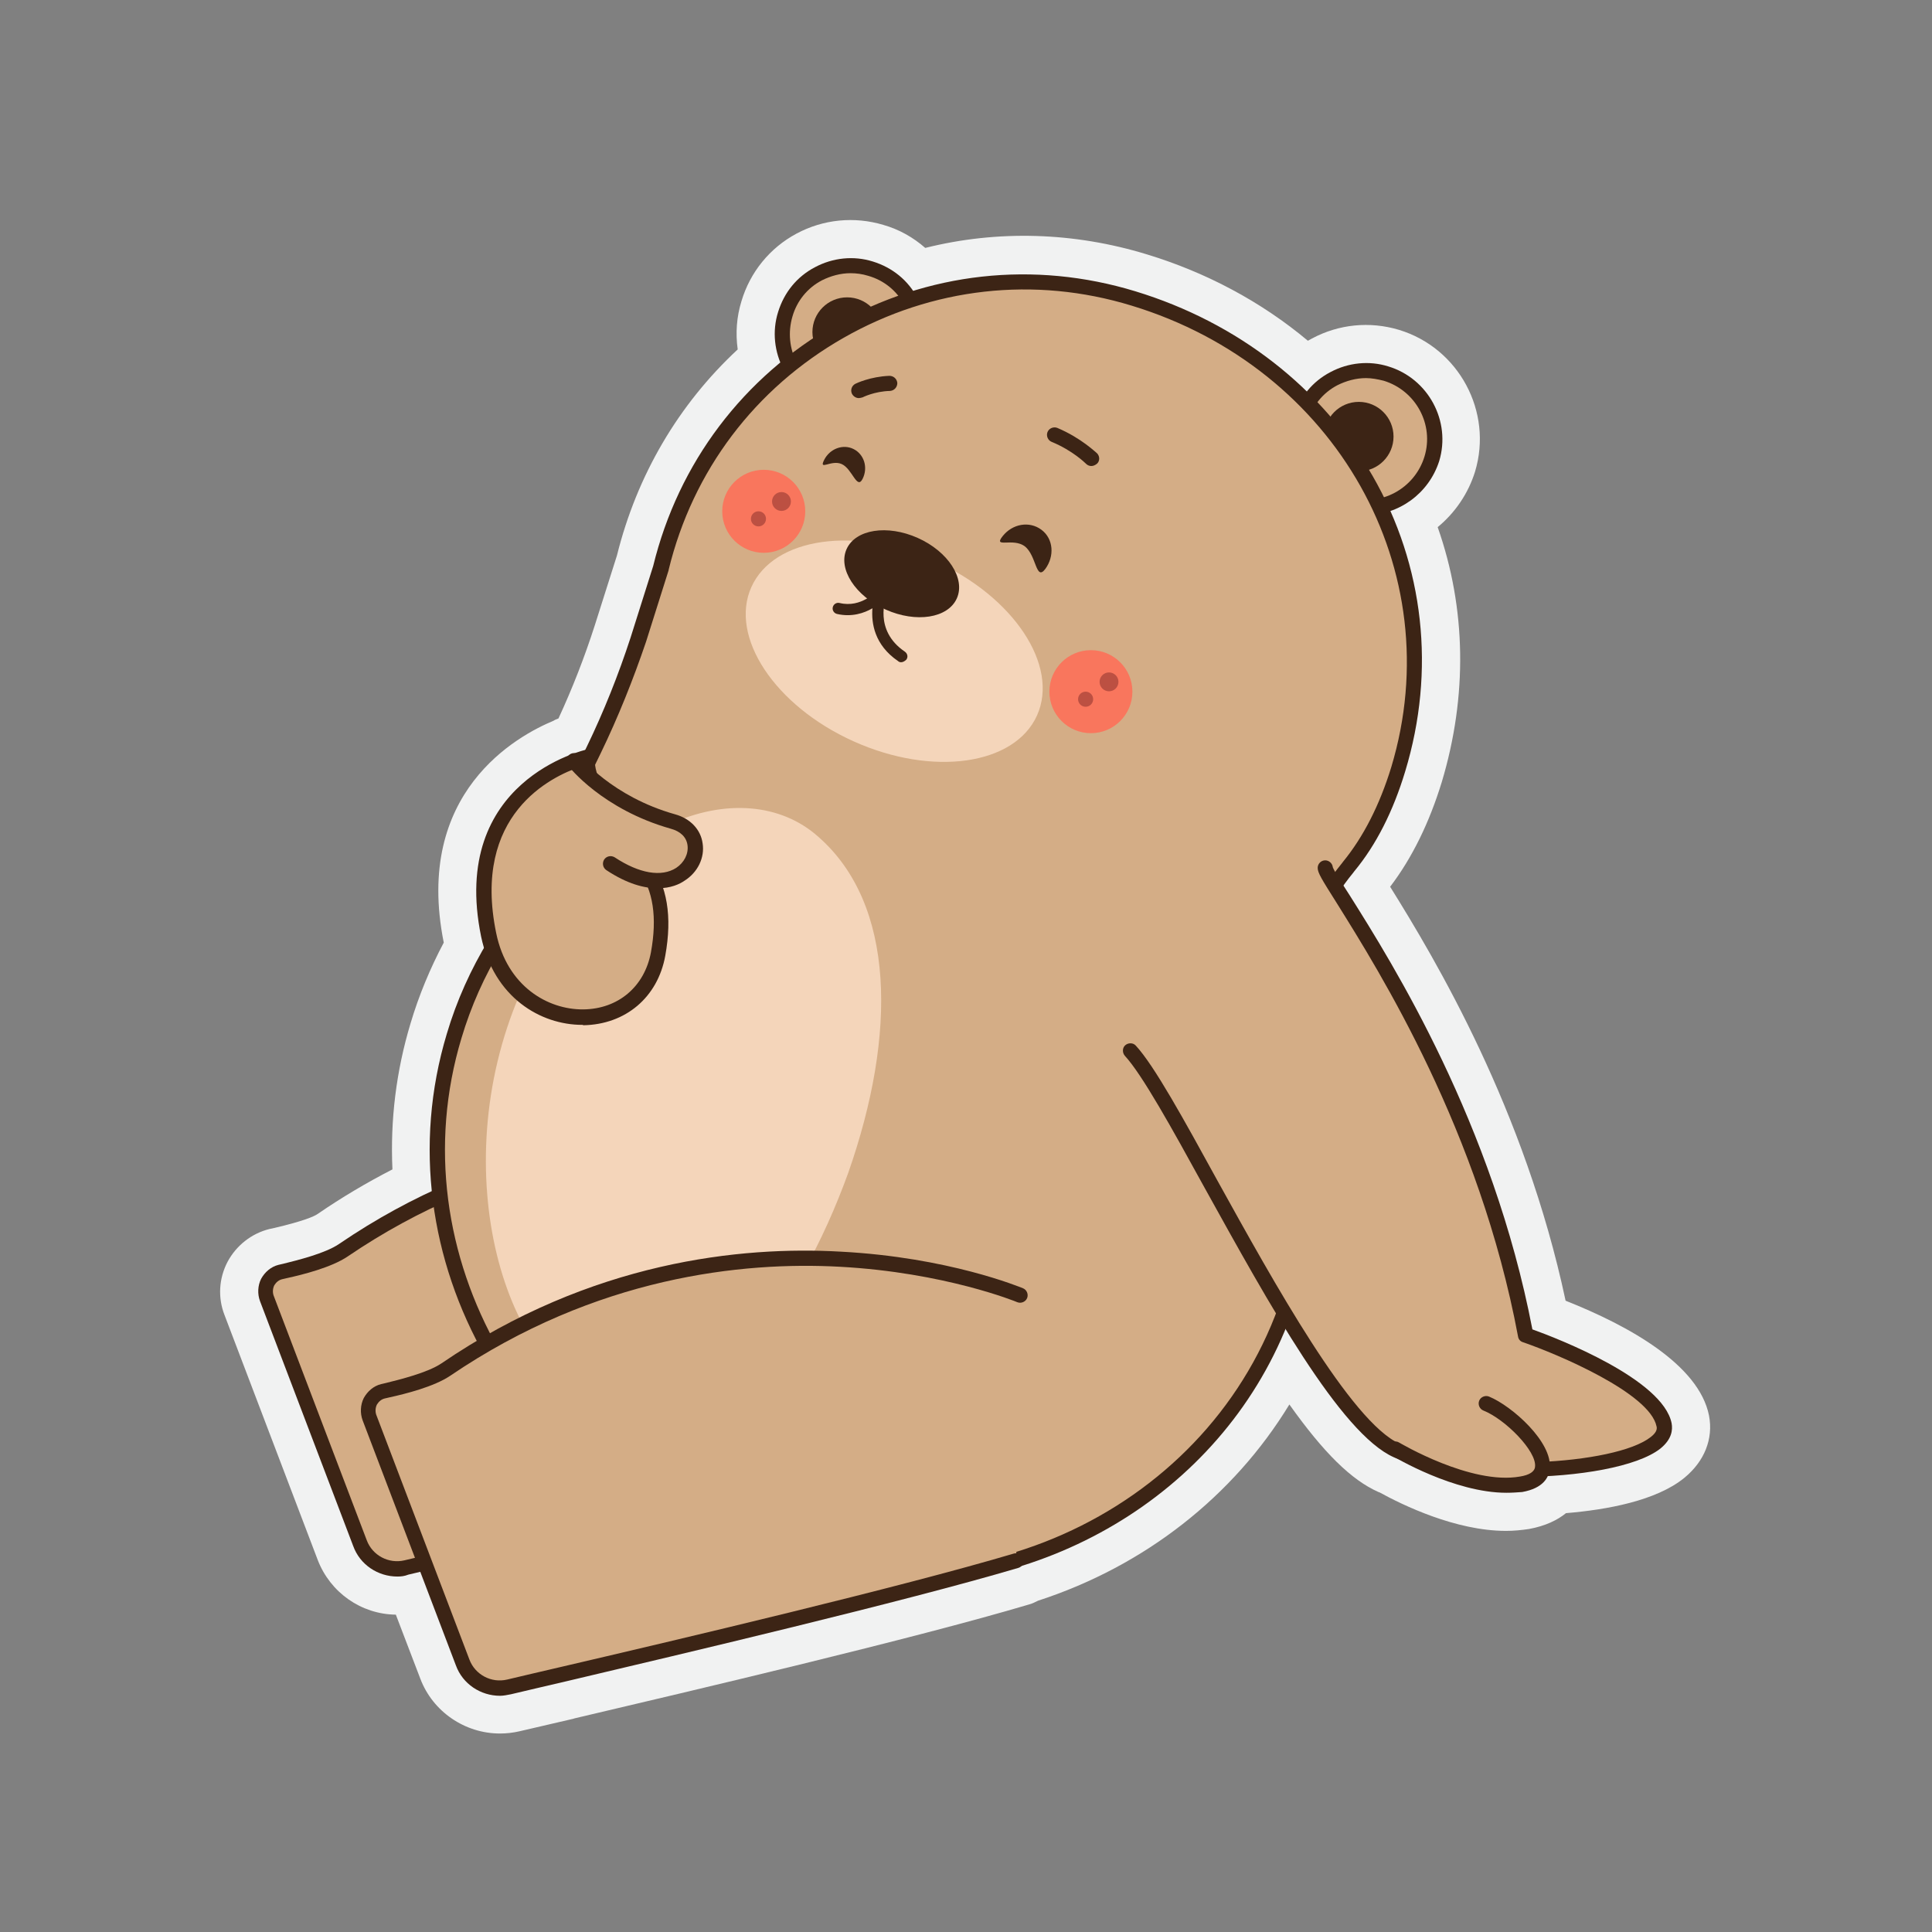 <?xml version="1.0" encoding="utf-8"?>
<!-- Generator: Adobe Illustrator 25.0.0, SVG Export Plug-In . SVG Version: 6.00 Build 0)  -->
<svg version="1.0" id="Layer_1" xmlns="http://www.w3.org/2000/svg" xmlns:xlink="http://www.w3.org/1999/xlink" x="0px" y="0px"
	 viewBox="0 0 512 512" style="enable-background:new 0 0 512 512;" xml:space="preserve">
<rect x="0" y="0" width="512" height="512" fill="#808080" stroke="none"/>
<g>
	<path style="fill:#F1F2F2;" d="M452.9,375.1c-2.7-13.4-21.1-23.7-38-30.4c-10.8-50.7-34.4-90.3-46.5-109.7
		c5.8-7.6,10.4-17,13.7-27.8c6.8-22.7,6.5-45.9-1.1-67.5c4.6-3.8,8.1-8.9,9.9-14.7c4.8-15.9-4.3-32.8-20.2-37.6
		c-7.7-2.3-15.9-1.5-23,2.3c-0.4,0.2-0.7,0.4-1.1,0.6c-12.3-10.3-26.9-18.1-42.7-22.9c-19.3-5.9-39.5-6.5-58.7-1.7
		c-3.2-2.8-6.9-4.9-11.1-6.1c-7.7-2.3-15.9-1.5-23,2.3c-7.1,3.8-12.3,10.2-14.6,17.9c-1.3,4.2-1.6,8.5-1,12.8
		c-15.7,14.6-26.7,33.3-32,54.6l-5.9,18.6c-2.7,8.4-5.9,16.6-9.6,24.6c-0.4,0.2-0.9,0.3-1.3,0.6c-9.6,4-37.1,18.9-29.1,58.8
		c-3.6,6.8-6.6,14-8.8,21.4c-3.8,12.6-5.4,25.6-4.8,38.7c-6.8,3.5-13.4,7.4-19.8,11.8c-1,0.7-3.8,1.9-11.4,3.7
		c-0.5,0.1-1,0.2-1.4,0.3c-4.8,1.2-8.8,4.4-11.1,8.7c-2.3,4.4-2.6,9.5-0.8,14.1l24.7,64.9c3.3,8.6,11.5,14.4,20.7,14.5l6.5,17
		c3.3,8.7,11.8,14.5,21.1,14.5c0,0,0,0,0,0c1.7,0,3.5-0.2,5.2-0.6c3.8-0.9,8.6-2,14.2-3.3l0.3-0.1c31.4-7.4,89.9-21.1,120.5-30.2
		c0.8-0.2,1.6-0.6,2.4-1c28.3-9.2,51.8-27.7,66.6-52c9.1,12.8,16.4,20,23.6,23.2c0.1,0,0.2,0.1,0.3,0.1c6,3.3,20.1,10.2,33.5,10.2
		c2.1,0,4.1-0.2,6.1-0.5c4.4-0.8,7.6-2.4,9.8-4.2c10.9-0.9,23.9-3.3,31.3-9.3C451.7,387.3,454.1,381.3,452.9,375.1z"/>
	<g>
		<g>
			<path style="fill:#D4AD86;" d="M243.2,311.7c0,0-76.3-32-152.3,19.7c-4.5,3-13.3,4.9-16.6,5.8c-3,0.8-4.7,4-3.6,6.9L95.4,409
				c1.9,4.9,7.1,7.7,12.3,6.5c25.8-6.1,100.6-24.1,136.2-34.7"/>
			<path style="fill:#3C2415;" d="M105.3,417.8c-5.1,0-9.9-3.1-11.7-8.1l-24.7-64.9c-0.7-1.9-0.6-4.1,0.3-5.9c1-1.8,2.6-3.2,4.6-3.7
				c0.4-0.1,0.8-0.2,1.3-0.3c3.6-0.9,11-2.7,14.7-5.2c39.7-27.1,79.5-31,105.8-29.6c28.6,1.5,47.5,9.4,48.3,9.7
				c1,0.4,1.5,1.6,1.1,2.6c-0.4,1-1.6,1.5-2.6,1.1c-0.2-0.1-19.2-7.9-47.1-9.4c-25.7-1.4-64.5,2.6-103.2,28.9
				c-4.3,2.9-11.9,4.8-16,5.7c-0.5,0.1-0.9,0.2-1.3,0.3c-0.9,0.2-1.6,0.8-2.1,1.6c-0.4,0.8-0.5,1.8-0.2,2.7l24.7,64.9
				c1.5,4,5.8,6.3,10,5.3c29.2-6.9,101.1-24.2,136.1-34.7c1.1-0.3,2.2,0.3,2.5,1.3c0.3,1.1-0.3,2.2-1.3,2.5
				c-35.1,10.5-107,27.8-136.3,34.7C107.2,417.7,106.3,417.8,105.3,417.8z"/>
		</g>
		<g>
			<g>
				<circle style="fill:#D4AD86;" cx="225.4" cy="88.5" r="18.1"/>
				<path style="fill:#3C2415;" d="M225.4,108.7c-2,0-3.9-0.3-5.8-0.9c-5.2-1.6-9.4-5-11.9-9.8c-2.5-4.7-3.1-10.2-1.5-15.3
					c1.6-5.2,5-9.4,9.8-11.9c4.7-2.5,10.2-3.1,15.3-1.5c5.2,1.6,9.4,5,11.9,9.8c2.5,4.7,3.1,10.2,1.5,15.3c-1.6,5.2-5,9.4-9.8,11.9
					C232,107.9,228.7,108.7,225.4,108.7z M225.4,72.4c-2.6,0-5.2,0.7-7.6,1.9c-3.8,2-6.6,5.4-7.8,9.6c-1.2,4.1-0.8,8.5,1.2,12.3
					c2,3.8,5.4,6.6,9.6,7.8c4.1,1.2,8.5,0.8,12.3-1.2c3.8-2,6.6-5.4,7.8-9.6l0,0c1.2-4.1,0.8-8.5-1.2-12.3c-2-3.8-5.4-6.6-9.6-7.8
					C228.5,72.6,226.9,72.4,225.4,72.4z"/>
			</g>
			<circle style="fill:#3C2415;" cx="224.5" cy="88" r="9.2"/>
		</g>
		<g>
			<circle style="fill:#D4AD86;" cx="362" cy="116.4" r="18.1"/>
			<path style="fill:#3C2415;" d="M362,136.5c-1.9,0-3.9-0.3-5.8-0.9c-5.2-1.6-9.4-5-11.9-9.8c-2.5-4.7-3.1-10.2-1.5-15.3
				c1.6-5.2,5-9.4,9.8-11.9c4.7-2.5,10.2-3.1,15.3-1.5c10.6,3.2,16.7,14.5,13.5,25.1l0,0C378.6,130.9,370.6,136.5,362,136.5z
				 M362,100.2c-2.6,0-5.2,0.7-7.6,1.9c-3.8,2-6.6,5.4-7.8,9.6c-1.2,4.1-0.8,8.5,1.2,12.3c2,3.8,5.4,6.6,9.6,7.8
				c8.5,2.6,17.5-2.3,20.1-10.8c2.6-8.5-2.3-17.5-10.8-20.1C365.1,100.5,363.5,100.2,362,100.2z M379.4,121.6L379.4,121.6
				L379.4,121.6z"/>
		</g>
		<circle style="fill:#3C2415;" cx="360.1" cy="115.7" r="9.2"/>
		<g>
			<path style="fill:#D4AD86;" d="M157.4,198.7c-5.7,11.8-10.8,22.2-16.7,34.3c-2.8,5.8-6,11.5-9.4,17.1
				c-4.6,7.5-8.3,15.7-10.9,24.5c-17.5,58.2,18,120.3,79.4,138.7c61.3,18.5,125.3-13.7,142.8-71.9c5.5-18.3,5.8-37,1.6-54.6
				c-4.7-19.9,0-41,13-56.8c0.1-0.1,0.2-0.3,0.3-0.4c5.5-6.6,9.9-15.1,13.2-25.8C387,149.1,355,95.6,300.4,79
				c-54.6-16.6-111.7,16-125.3,71.4l-6,19C165.9,179.5,162,189.3,157.4,198.7z"/>
			<path style="fill:#3C2415;" d="M234.7,420.5c-11.7,0-23.7-1.7-35.6-5.3c-62.3-18.8-98.5-82.1-80.7-141.2
				c2.6-8.8,6.4-17.2,11.1-24.9c3.6-5.9,6.6-11.4,9.3-16.9c3.3-6.8,6.4-13,9.4-19.3l7.3-15c4.5-9.3,8.4-19.1,11.6-28.9l6-19
				c6.7-27.4,23.9-50.1,48.3-64c24.4-13.9,52.6-17,79.5-8.8c27.2,8.3,49.5,25.7,62.9,49c13.6,23.7,16.7,51.5,8.6,78.2
				c-3.2,10.6-7.7,19.5-13.5,26.5l-0.3,0.4c-12.4,15.1-17.1,35.7-12.6,55.1c4.3,18.4,3.8,37.6-1.7,55.6
				C330,389.9,284.5,420.5,234.7,420.5z M159.2,199.6l-7.3,15c-3.1,6.3-6.1,12.5-9.4,19.3c-2.7,5.6-5.8,11.3-9.5,17.2
				c-4.6,7.5-8.2,15.6-10.7,24c-17.2,57,17.8,118.1,78,136.3c60.2,18.1,123.1-13.5,140.3-70.5c5.2-17.3,5.8-35.8,1.6-53.5
				c-4.8-20.6,0.2-42.5,13.4-58.6l0.3-0.4c5.4-6.6,9.7-15,12.8-25.1c15.7-52.1-14.6-105.8-68.8-122.3c-25.8-7.9-52.9-4.8-76.3,8.5
				c-23.5,13.4-40,35.2-46.4,61.5c0,0,0,0.1,0,0.1l-6,19C167.8,180.1,163.8,190.1,159.2,199.6L159.2,199.6z M157.4,198.7
				L157.4,198.7L157.4,198.7z"/>
		</g>
		
			<ellipse transform="matrix(0.41 -0.912 0.912 0.41 -17.473 317.905)" style="fill:#F4D5BA;" cx="236.9" cy="172.5" rx="26.2" ry="41.5"/>
		<path style="fill:#3C2415;" d="M228.6,126.9c-1.5,3-2.7-2.6-5.5-3.9s-6.2,1.9-4.7-1.1c1.5-3,5-4.3,7.8-2.9
			S230.1,123.9,228.6,126.9z"/>
		<path style="fill:#3C2415;" d="M277,150.8c-2.5,3.3-2.3-3.6-5.4-6c-3.1-2.4-8.5,0.6-5.9-2.7s7.1-4.1,10.3-1.7
			S279.5,147.4,277,150.8z"/>
		
			<ellipse transform="matrix(0.408 -0.913 0.913 0.408 2.491 308.158)" style="fill:#3C2415;" cx="239" cy="152.2" rx="10.4" ry="16"/>
		<g>
			<path style="fill:#3C2415;" d="M227.6,105.5c-0.7,0-1.4-0.4-1.8-1.1c-0.5-1-0.1-2.2,0.9-2.7c0.2-0.1,3.9-1.9,9-2.1
				c1.1,0,2,0.8,2.1,1.9c0,1.1-0.8,2-1.9,2.1c-4.2,0.1-7.3,1.7-7.3,1.7C228.2,105.4,227.9,105.5,227.6,105.5z"/>
		</g>
		<g>
			<path style="fill:#3C2415;" d="M289.2,123.5c-0.5,0-1-0.2-1.4-0.6c-0.1-0.1-3.5-3.5-9.1-5.8c-1-0.4-1.5-1.6-1.1-2.6
				c0.4-1,1.6-1.5,2.6-1.1c6.4,2.7,10.3,6.6,10.5,6.7c0.8,0.8,0.8,2.1,0,2.8C290.2,123.3,289.7,123.5,289.2,123.5z"/>
		</g>
		<g>
			<circle style="fill:#F9765D;" cx="289.1" cy="183.3" r="11"/>
			<circle style="fill:#BC5042;" cx="287.7" cy="185.3" r="2"/>
			<circle style="fill:#BC5042;" cx="293.9" cy="180.7" r="2.5"/>
		</g>
		<g>
			<circle style="fill:#F9765D;" cx="202.4" cy="135.5" r="11"/>
			<circle style="fill:#BC5042;" cx="201" cy="137.5" r="2"/>
			<circle style="fill:#BC5042;" cx="207.1" cy="132.9" r="2.5"/>
		</g>
		<path style="fill:#F4D5BA;" d="M224.8,310.8c-13.2,36.4-36.8,68.7-63.9,60.8c-27.1-7.4-43.2-61.3-23.2-108
			c19.9-46.8,59.3-59.5,79.1-41.9C237.3,239.6,237.7,274,224.8,310.8z"/>
		<g>
			<path style="fill:#D4AD86;" d="M270.4,343.2c0,0-76.3-32-152.3,19.7c-4.5,3-13.3,4.9-16.6,5.8c-3,0.8-4.7,4-3.6,6.9l24.7,64.9
				c1.9,4.9,7.1,7.7,12.3,6.5c25.8-6.1,98.7-22.9,134.4-33.5"/>
			<path style="fill:#3C2415;" d="M132.5,449.4c-5.1,0-9.9-3.1-11.7-8.1l-24.7-64.9c-0.7-1.9-0.6-4.1,0.3-5.9c1-1.8,2.6-3.2,4.6-3.7
				c0.4-0.1,0.8-0.2,1.3-0.3c3.6-0.9,11-2.7,14.7-5.2c39.7-27.1,79.5-31.1,105.8-29.6c28.6,1.5,47.5,9.4,48.3,9.7
				c1,0.4,1.5,1.6,1.1,2.6c-0.4,1-1.6,1.5-2.6,1.1c-0.2-0.1-19.2-7.9-47.1-9.4c-25.7-1.4-64.5,2.6-103.2,28.9
				c-4.3,2.9-11.9,4.8-16,5.7c-0.5,0.1-0.9,0.2-1.3,0.3c-0.9,0.2-1.6,0.8-2.1,1.6c-0.4,0.8-0.5,1.8-0.2,2.7l24.7,64.9
				c1.5,4,5.8,6.3,10,5.3c3.9-0.9,8.8-2.1,14.5-3.4c31.3-7.3,89.5-21,119.8-30c1.1-0.3,2.2,0.3,2.5,1.3c0.3,1.1-0.3,2.2-1.3,2.5
				c-30.4,9-88.7,22.7-120,30.1c-5.7,1.3-10.6,2.5-14.5,3.4C134.4,449.2,133.4,449.4,132.5,449.4z"/>
		</g>
		<g>
			<path style="fill:#D4AD86;" d="M351.4,229.8c0,3.5,40.1,54.2,53.1,123.8c0,0,34.3,12.1,36.7,23.8s-49.7,16.2-70.9,6.8
				c-21.2-9.4-57.6-91.7-70.6-105.9"/>
			<path style="fill:#3C2415;" d="M402.6,391.4c-12.6,0-25.3-1.7-33.2-5.2c-14.2-6.3-33.2-40.8-50.1-71.3
				c-8.9-16.2-16.6-30.1-21.2-35.1c-0.7-0.8-0.7-2.1,0.1-2.8c0.8-0.7,2.1-0.7,2.8,0.1c4.9,5.3,12.7,19.5,21.7,35.9
				c14.9,26.9,35.3,63.8,48.2,69.6c17.8,7.9,57.2,5.7,66.6-1.8c1.8-1.4,1.6-2.4,1.5-2.8c-1.8-8.8-26.1-19.1-35.4-22.3
				c-0.7-0.2-1.2-0.8-1.3-1.5c-10.2-54.5-36.7-96.7-48-114.8c-4.1-6.5-5.1-8.1-5.1-9.4c0-1.1,0.9-2,2-2c1,0,1.9,0.8,2,1.8
				c0.3,0.9,2.3,4.1,4.5,7.5c11.4,18.1,37.9,60.4,48.4,115c6.7,2.4,34.6,13.2,36.9,24.9c0.3,1.7,0.1,4.2-3,6.7
				C433.9,388.7,418.3,391.4,402.6,391.4z M353.4,229.8C353.4,229.8,353.4,229.8,353.4,229.8C353.4,229.8,353.4,229.8,353.4,229.8z"
				/>
		</g>
		<g>
			<path style="fill:#3C2415;" d="M238.8,175.5c-0.3,0-0.6-0.1-0.8-0.3c-6.3-4.3-7.1-10.1-6.8-14c-2.2,1.3-5.5,2.4-9.4,1.5
				c-0.8-0.2-1.3-1-1.1-1.8s1-1.3,1.8-1.1c5.8,1.4,9.8-3.2,9.9-3.3c0.5-0.6,1.3-0.7,1.9-0.3c0.6,0.4,0.9,1.2,0.6,1.8
				c-0.1,0.4-3.5,9,4.9,14.7c0.7,0.5,0.9,1.4,0.4,2.1C239.7,175.3,239.2,175.5,238.8,175.5z"/>
		</g>
		<g>
			<path style="fill:#D4AD86;" d="M369.8,384c0,0,19.4,11.7,33.4,9.3c13.9-2.4-0.9-18-9.2-21.4"/>
			<path style="fill:#3C2415;" d="M399.2,395.6c-13.8,0-29.6-9.4-30.4-9.9c-0.9-0.6-1.3-1.8-0.7-2.7c0.6-0.9,1.8-1.3,2.7-0.7
				c0.2,0.1,19,11.3,32,9c2.5-0.4,3.9-1.3,4-2.6c0.5-4.1-7.9-12.6-13.7-14.9c-1-0.4-1.5-1.6-1.1-2.6c0.4-1,1.6-1.5,2.6-1.1
				c6.1,2.5,16.9,12.1,16.1,19.1c-0.2,2.3-1.7,5.2-7.3,6.2C402.1,395.5,400.7,395.6,399.2,395.6z"/>
		</g>
		<g>
			<path style="fill:#D4AD86;" d="M156,200.5c0,0-34.7,7.3-26.5,47.2c5.7,27.5,40.6,28.8,44.9,5.1c1.5-8.2,1.3-16.6-3.7-23.3
				C164.7,221.4,153.8,205.9,156,200.5z"/>
			<path style="fill:#3C2415;" d="M154.3,271.6c-11,0-23.4-7.2-26.8-23.4c-8.5-41.5,27.7-49.5,28.1-49.6c0.7-0.2,1.5,0.1,1.9,0.7
				c0.5,0.6,0.6,1.4,0.3,2c-0.3,0.8-1.2,6,14.4,27.1c4.6,6.3,6,14.4,4.1,24.9c-2,11-10.5,18.2-21.7,18.4
				C154.5,271.6,154.4,271.6,154.3,271.6z M153.8,203.2c-7.7,2.6-28.8,12.6-22.3,44.1c2.9,14.1,13.7,20.3,23.1,20.2
				c9.2-0.1,16.2-6,17.9-15.1c1.7-9.3,0.6-16.5-3.3-21.8C157.2,214.7,154.2,207.1,153.8,203.2z"/>
		</g>
		<g>
			<path style="fill:#D4AD86;" d="M152.1,201.7c0,0,8.6,11.1,26.2,16.1c12.7,3.6,4.1,24.7-16.5,11.2"/>
			<path style="fill:#3C2415;" d="M174.3,235.4c-3.5,0-8-1.1-13.6-4.8c-0.9-0.6-1.2-1.8-0.6-2.8c0.6-0.9,1.8-1.2,2.8-0.6
				c6.5,4.3,12.4,5.3,16.3,2.8c2.1-1.4,3.3-3.7,3-6c-0.3-2.2-1.9-3.7-4.5-4.4c-18-5.1-26.9-16.3-27.2-16.8c-0.7-0.9-0.5-2.1,0.4-2.8
				c0.9-0.7,2.1-0.5,2.8,0.4c0.1,0.2,8.5,10.7,25.2,15.4c4,1.1,6.8,4,7.3,7.7c0.6,3.8-1.3,7.7-4.8,9.9
				C180.1,234.3,177.8,235.4,174.3,235.4z"/>
		</g>
	</g>
</g>
</svg>
